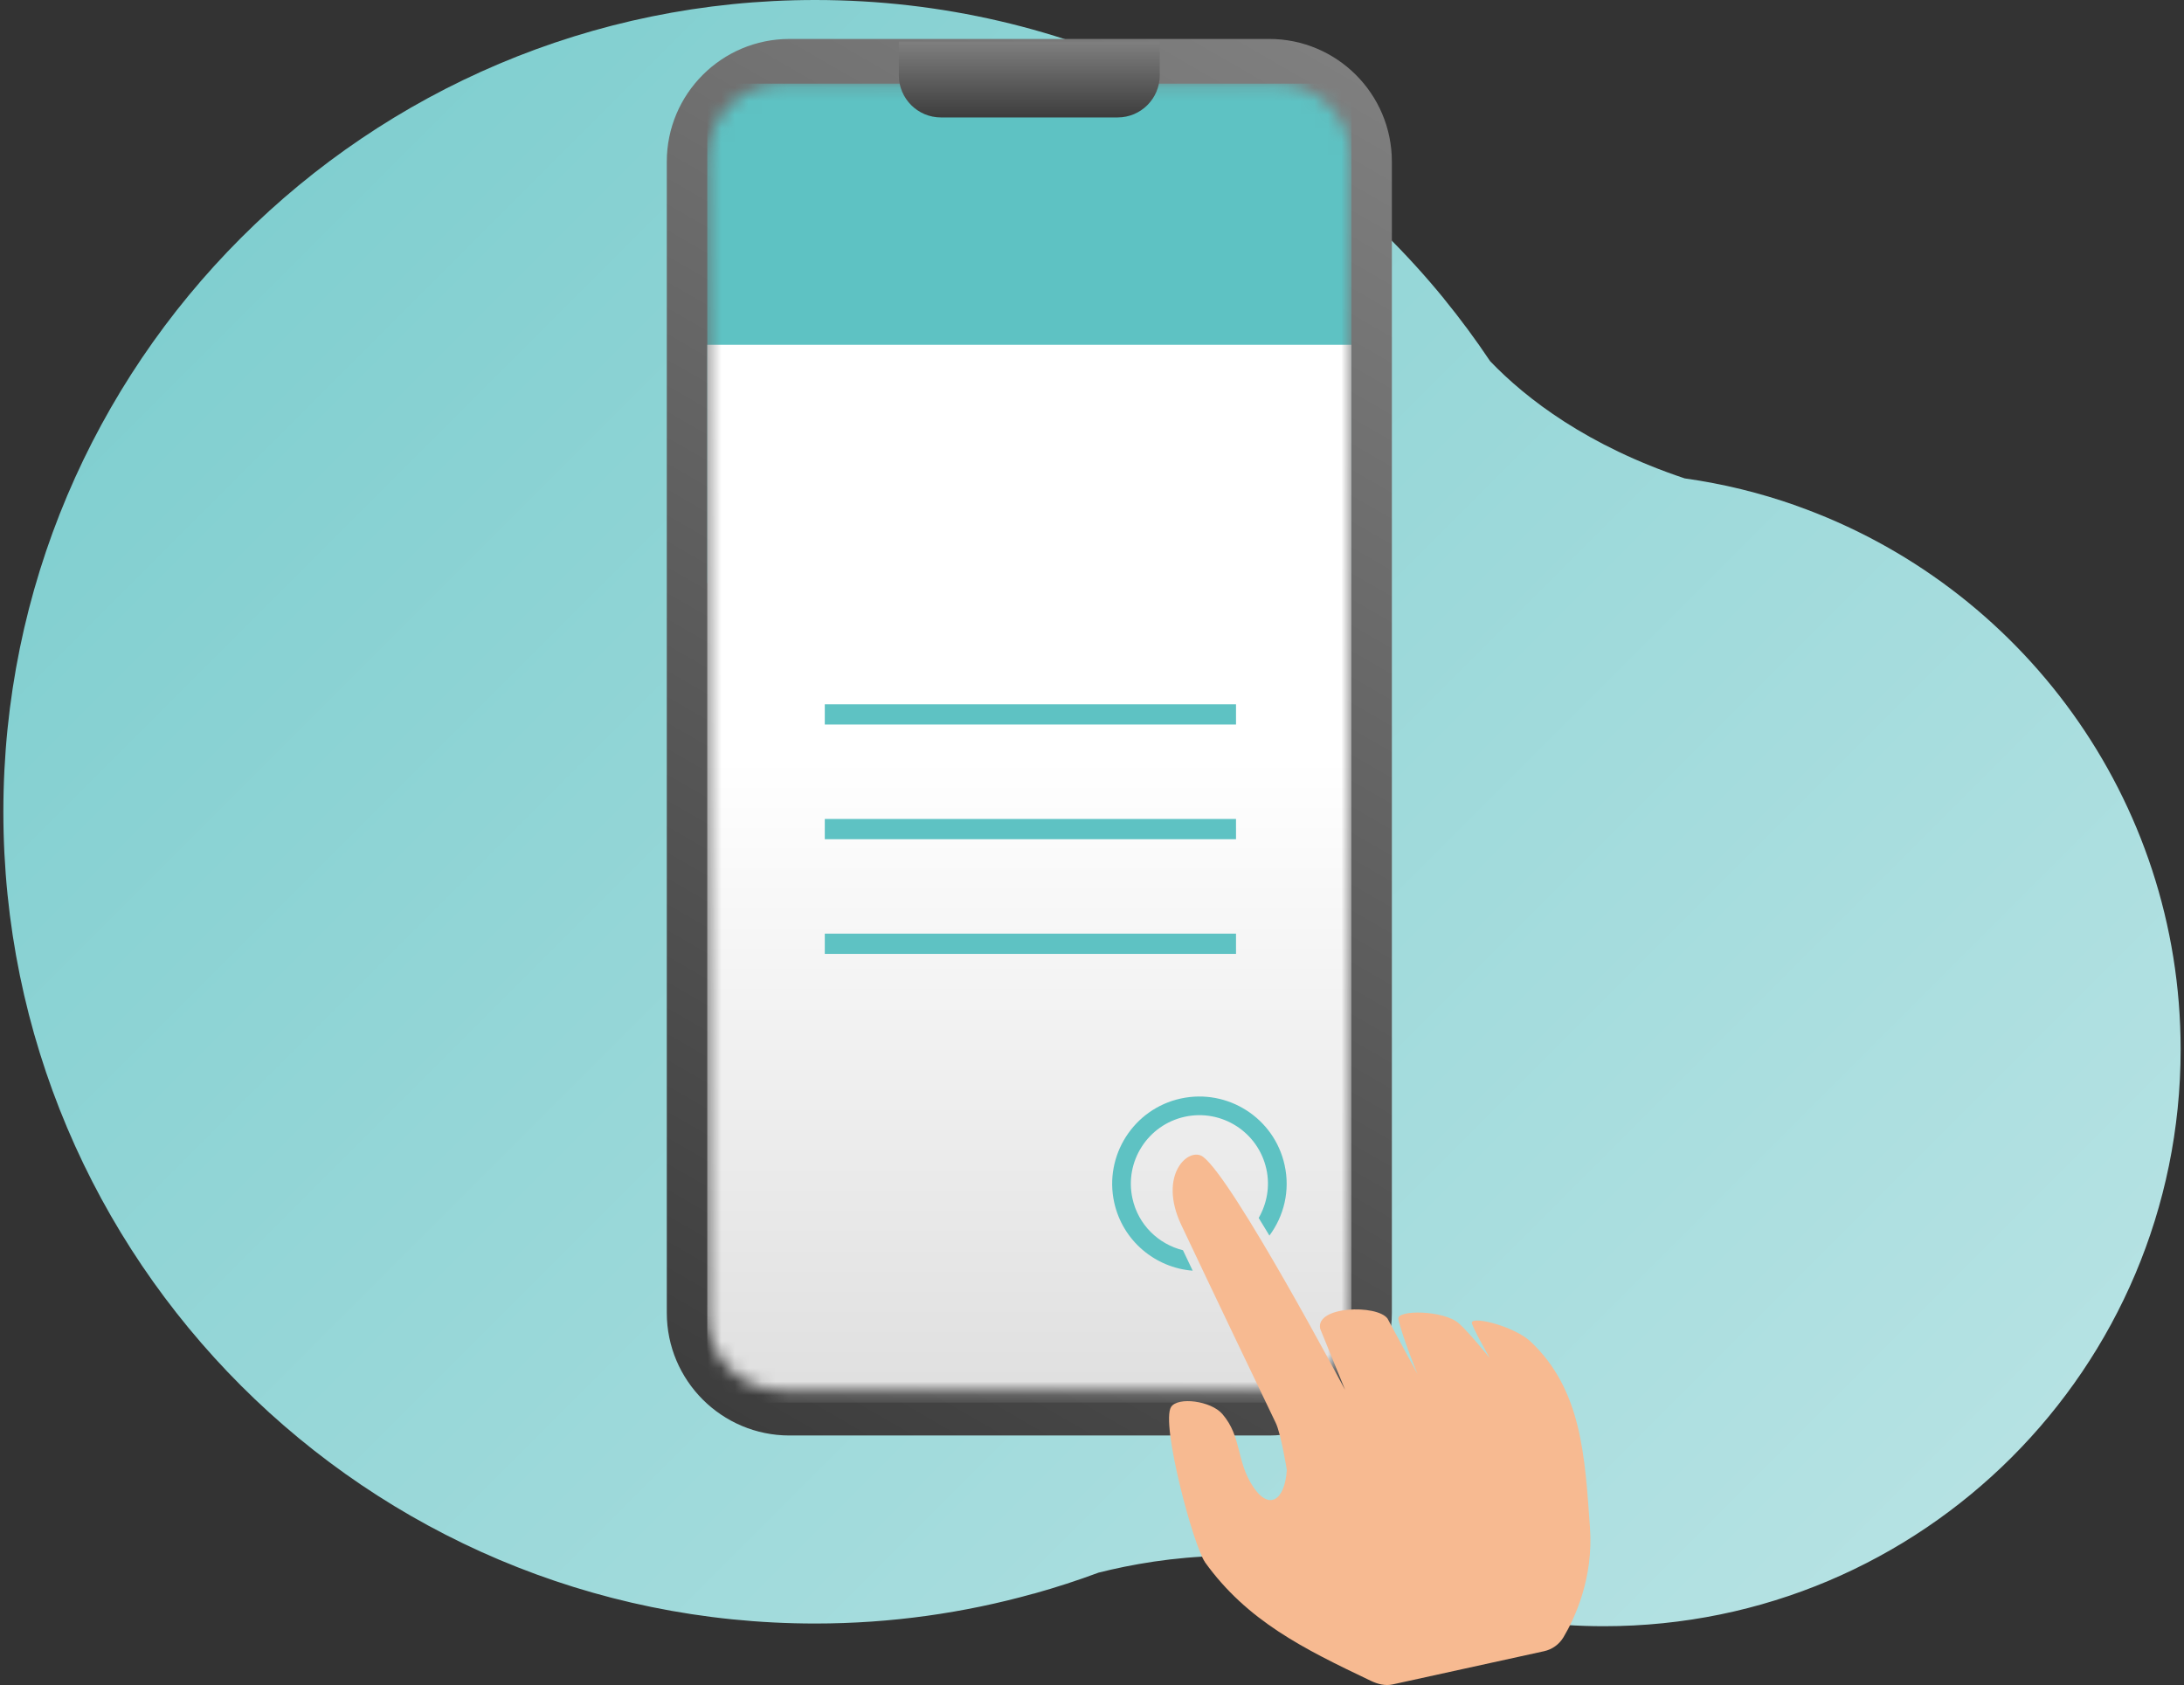 <svg width="162" height="125" viewBox="0 0 162 125" fill="none" xmlns="http://www.w3.org/2000/svg">
<rect x="0" y="0" width="162" height="125" fill="#333333" stroke="none"/>
<g clip-path="url(#clip0_7964_6034)">
<path d="M133.227 37.508C133.227 37.508 133.21 37.502 133.199 37.497C130.56 36.564 127.808 35.887 124.965 35.489C117.754 33.078 113.222 29.598 110.533 26.795C109.464 25.197 108.326 23.656 107.115 22.172V22.166C96.078 8.643 79.285 0 60.469 0C27.209 0 0.249 26.96 0.249 60.22C0.249 93.48 27.209 120.439 60.469 120.439C66.082 120.439 71.512 119.66 76.664 118.222C76.664 118.222 76.675 118.222 76.687 118.222C78.313 117.767 79.917 117.249 81.486 116.664C86.269 115.458 94.008 114.412 101.969 117.113C102.89 117.511 103.828 117.886 104.778 118.222C104.778 118.222 104.789 118.222 104.795 118.227C106.114 118.83 107.144 119.132 107.923 119.194C111.443 120.132 115.144 120.638 118.966 120.638C142.593 120.638 161.751 101.481 161.751 77.853C161.751 59.23 149.843 43.388 133.233 37.514L133.227 37.508Z" fill="url(#paint0_linear_7964_6034)"/>
<path d="M94.139 2.889H58.564C53.536 2.889 49.46 6.965 49.46 11.993V97.386C49.46 102.414 53.536 106.49 58.564 106.49H94.139C99.167 106.49 103.243 102.414 103.243 97.386V11.993C103.243 6.965 99.167 2.889 94.139 2.889Z" fill="url(#paint1_linear_7964_6034)"/>
<mask id="mask0_7964_6034" style="mask-type:luminance" maskUnits="userSpaceOnUse" x="52" y="6" width="49" height="98">
<path d="M94.633 6.204H58.069C54.973 6.204 52.462 8.714 52.462 11.811V97.563C52.462 100.66 54.973 103.17 58.069 103.17H94.633C97.73 103.17 100.24 100.66 100.24 97.563V11.811C100.24 8.714 97.73 6.204 94.633 6.204Z" fill="white"/>
</mask>
<g mask="url(#mask0_7964_6034)">
<path d="M100.24 6.204H52.462V43.263H100.24V6.204Z" fill="#5EC2C3"/>
<path d="M100.24 25.578H52.462V104.051H100.24V25.578Z" fill="url(#paint2_linear_7964_6034)"/>
</g>
<path d="M91.682 52.247H61.18V53.748H91.682V52.247Z" fill="#5EC2C3"/>
<path d="M91.682 60.754H61.18V62.256H91.682V60.754Z" fill="#5EC2C3"/>
<path d="M91.682 69.261H61.18V70.763H91.682V69.261Z" fill="#5EC2C3"/>
<path d="M89.379 115.879C88.52 114.679 86.087 105.592 86.866 104.375C87.361 103.602 89.823 103.909 90.676 104.904C92.12 106.593 91.688 108.356 92.927 110.255C94.116 112.081 95.293 111.347 95.452 109.05C95.452 109.05 95.02 106.36 94.628 105.553C93.968 104.194 89.618 95.101 87.622 90.87C85.859 87.134 88.191 85.03 89.243 85.82C91.495 87.515 99.774 103.107 99.774 103.107L97.926 98.575C97.556 96.881 102.134 96.756 102.919 97.813L105.142 101.93C105.142 101.93 104.005 99.15 103.726 97.859C103.567 97.142 107.098 97.182 108.218 98.177C108.986 98.86 110.51 100.753 110.51 100.753C110.51 100.753 109.1 98.285 109.174 98.092C109.344 97.637 112.375 98.427 113.547 99.536C117.34 103.13 117.556 108.043 117.937 113.309C118.21 117.085 116.799 120.064 115.975 121.452C115.656 121.986 115.133 122.362 114.53 122.493L103.305 124.955C102.742 125.08 102.185 124.932 101.668 124.682C96.669 122.299 92.501 120.241 89.368 115.874L89.379 115.879Z" fill="#F7BA91"/>
<path d="M84 88.903C83.397 86.167 85.137 83.449 87.878 82.846C90.619 82.244 93.331 83.984 93.934 86.725C94.218 88.01 93.974 89.289 93.365 90.353C93.627 90.779 93.894 91.217 94.161 91.66C95.236 90.21 95.708 88.328 95.287 86.429C94.525 82.943 91.068 80.731 87.582 81.493C84.096 82.255 81.884 85.712 82.646 89.198C83.272 92.053 85.7 94.049 88.469 94.265C88.219 93.736 87.975 93.224 87.747 92.746C85.927 92.297 84.426 90.859 84 88.903Z" fill="#5EC2C3"/>
<path d="M66.673 3.088H86.024V5.59C86.024 7.313 84.625 8.712 82.902 8.712H69.795C68.072 8.712 66.673 7.313 66.673 5.59V3.088Z" fill="url(#paint3_linear_7964_6034)"/>
</g>
<defs>
<linearGradient id="paint0_linear_7964_6034" x1="132.835" y1="124.483" x2="21.938" y2="13.585" gradientUnits="userSpaceOnUse">
<stop stop-color="#B5E2E3"/>
<stop offset="1" stop-color="#81CFD0"/>
</linearGradient>
<linearGradient id="paint1_linear_7964_6034" x1="103.834" y1="7.08" x2="48.863" y2="102.3" gradientUnits="userSpaceOnUse">
<stop stop-color="#7F7F7F"/>
<stop offset="1" stop-color="#3D3D3D"/>
</linearGradient>
<linearGradient id="paint2_linear_7964_6034" x1="76.351" y1="25.578" x2="76.351" y2="104.051" gradientUnits="userSpaceOnUse">
<stop offset="0.39" stop-color="white"/>
<stop offset="1" stop-color="#DFDFDF"/>
</linearGradient>
<linearGradient id="paint3_linear_7964_6034" x1="76.351" y1="3.088" x2="76.351" y2="8.712" gradientUnits="userSpaceOnUse">
<stop stop-color="#7F7F7F"/>
<stop offset="1" stop-color="#3D3D3D"/>
</linearGradient>
<clipPath id="clip0_7964_6034">
<rect width="161.501" height="125" fill="white" transform="translate(0.249)"/>
</clipPath>
</defs>
</svg>
